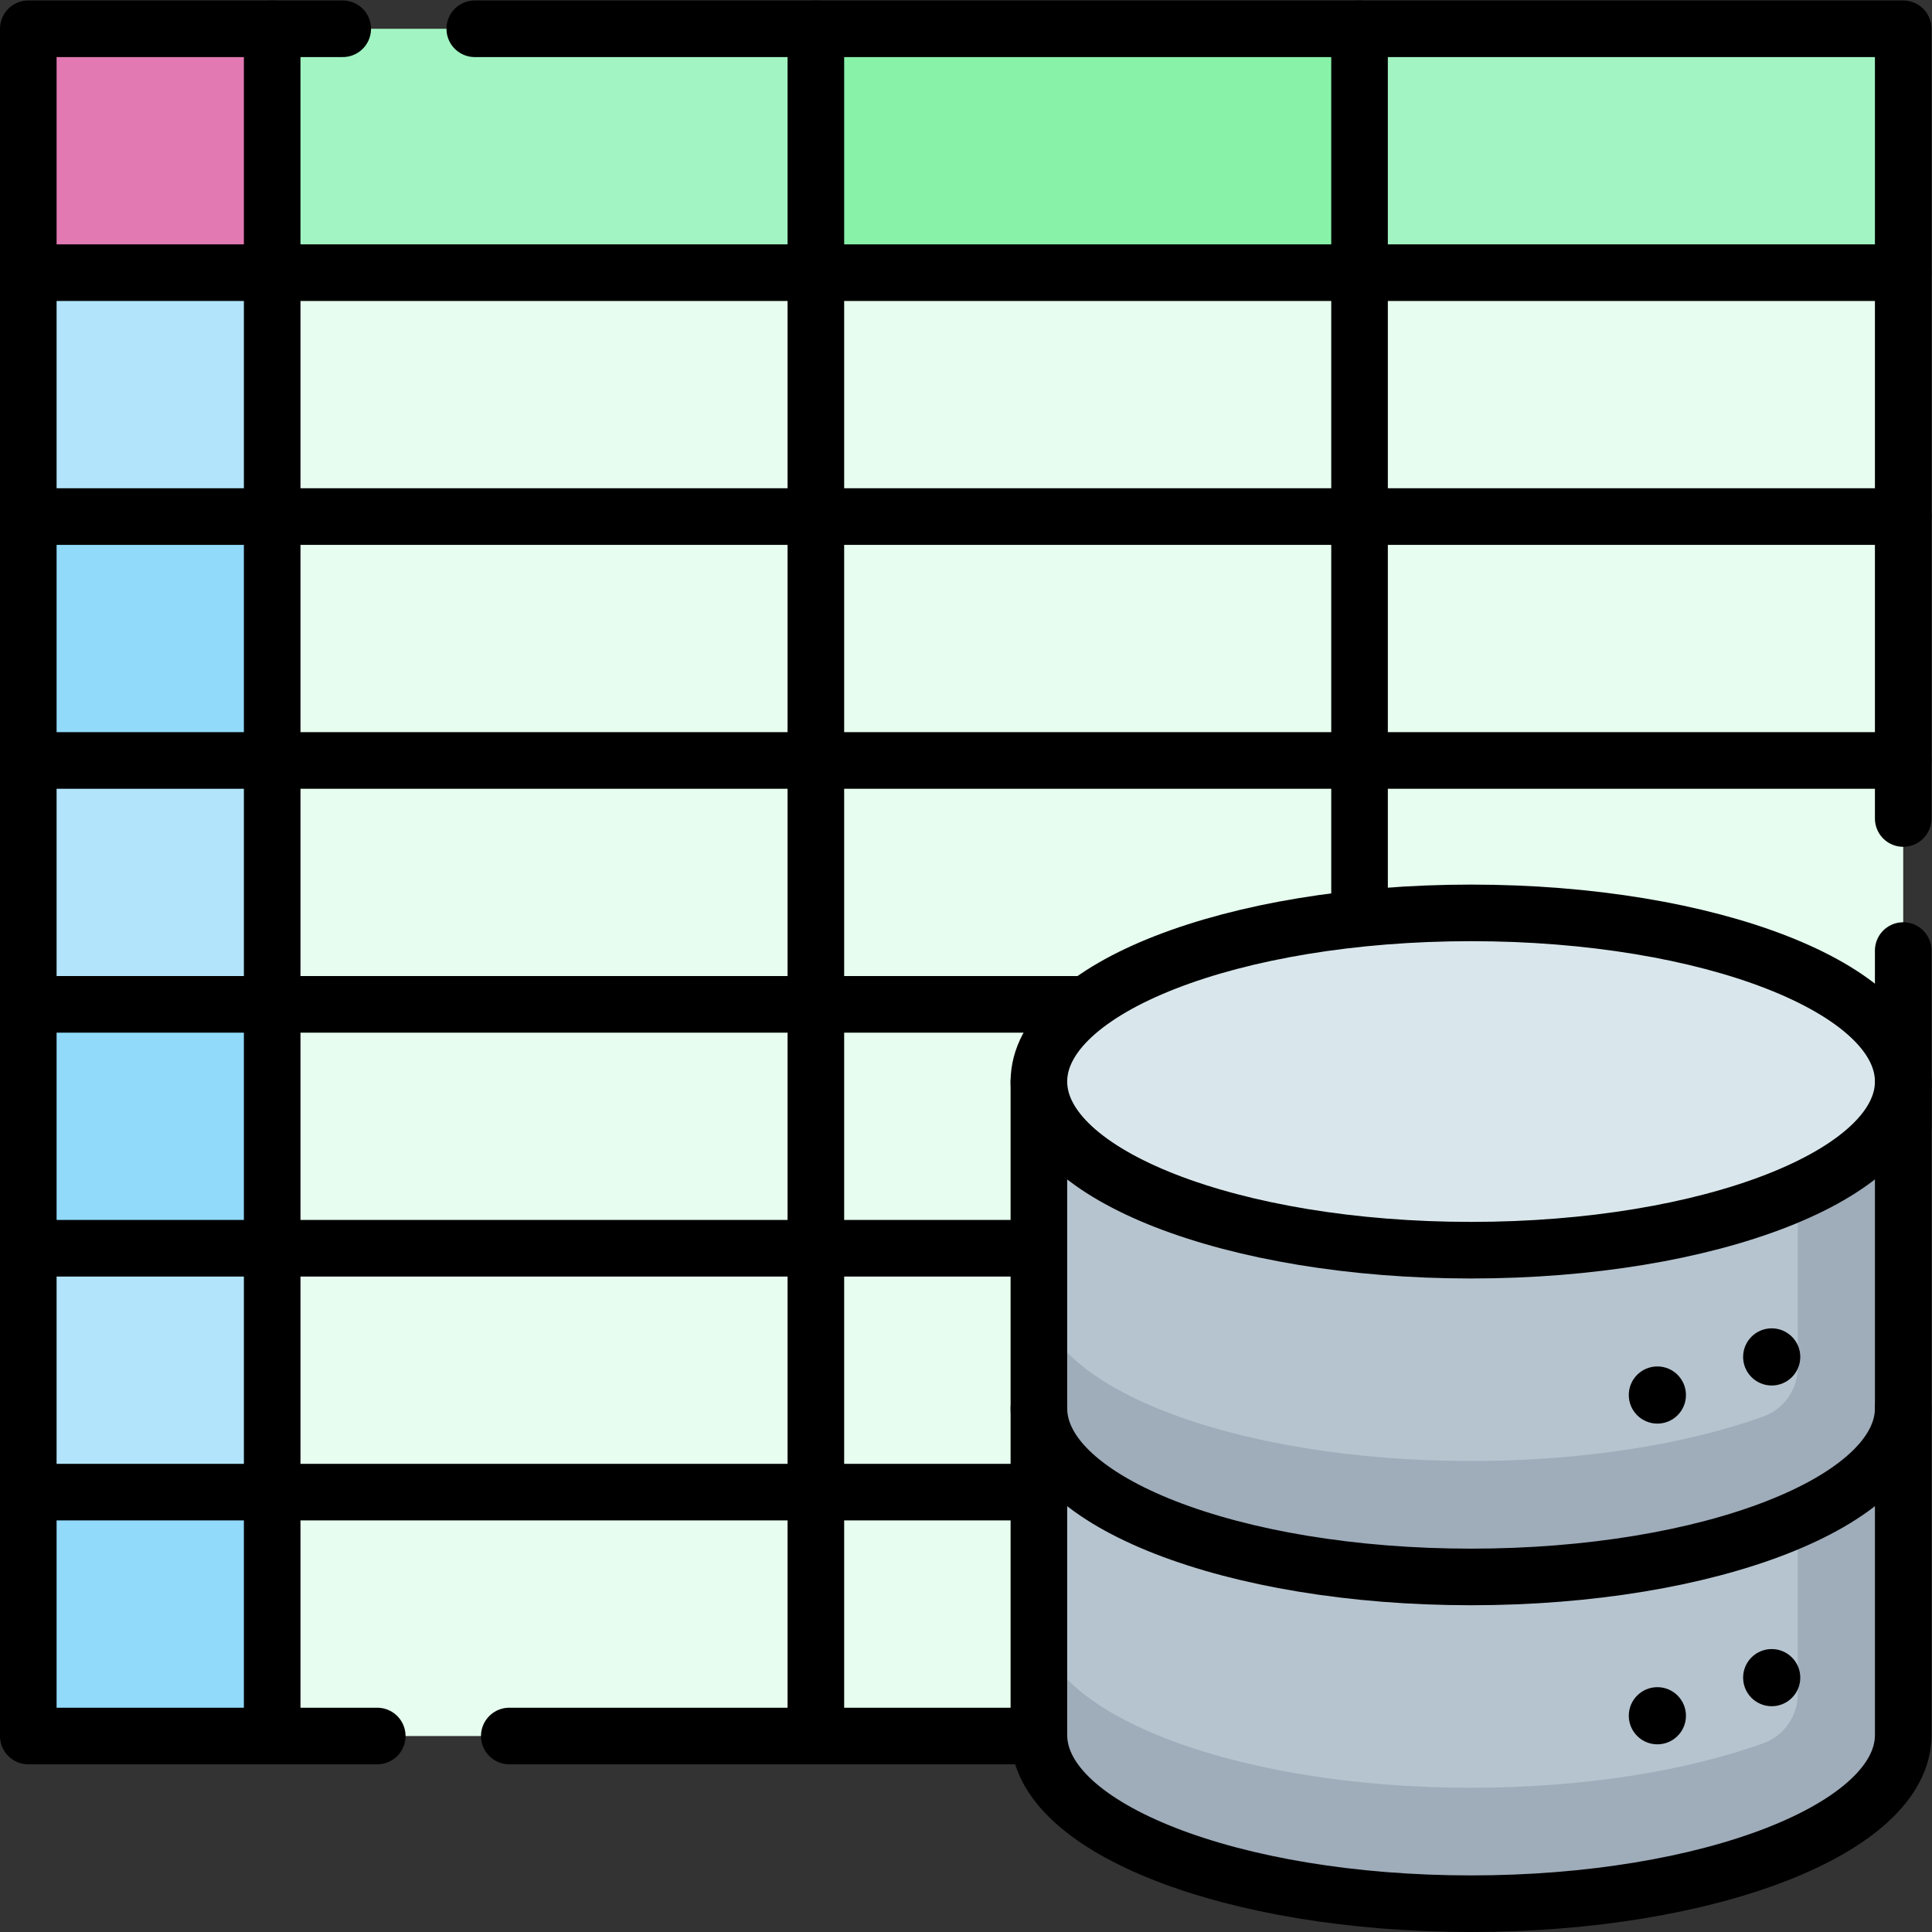 <?xml version="1.0" encoding="UTF-8" standalone="no"?>
<!-- Created with Inkscape (http://www.inkscape.org/) -->

<svg
   version="1.1"
   id="svg9018"
   xml:space="preserve"
   width="682.667"
   height="682.667"
   viewBox="0 0 682.667 682.667"
   xmlns="http://www.w3.org/2000/svg"
   xmlns:svg="http://www.w3.org/2000/svg"><rect x="0" y="0" width="682.667" height="682.667" fill="#333333" stroke="none"/><defs
     id="defs9022"><clipPath
       clipPathUnits="userSpaceOnUse"
       id="clipPath9054"><path
         d="M 0,512 H 512 V 0 H 0 Z"
         id="path9052" /></clipPath></defs><g
     id="g9024"
     transform="matrix(1.333,0,0,-1.333,0,682.667)"><path
       d="M 72.15,439.85 H 7.5 v 64.65 h 64.65 z"
       style="fill:#e279b3;fill-opacity:1;fill-rule:nonzero;stroke:none"
       id="path9026" /><path
       d="M 216.267,439.85 H 72.151 v 64.65 h 144.116 z"
       style="fill:#a2f5c3;fill-opacity:1;fill-rule:nonzero;stroke:none"
       id="path9028" /><path
       d="M 360.384,439.85 H 216.267 v 64.65 h 144.117 z"
       style="fill:#88f2a9;fill-opacity:1;fill-rule:nonzero;stroke:none"
       id="path9030" /><path
       d="M 504.5,439.85 H 360.384 V 504.5 H 504.5 Z"
       style="fill:#a2f5c3;fill-opacity:1;fill-rule:nonzero;stroke:none"
       id="path9032" /><path
       d="M 72.15,375.199 H 7.5 v 64.65 h 64.65 z"
       style="fill:#b2e5fb;fill-opacity:1;fill-rule:nonzero;stroke:none"
       id="path9034" /><path
       d="M 72.15,310.549 H 7.5 v 64.65 h 64.65 z"
       style="fill:#91dafa;fill-opacity:1;fill-rule:nonzero;stroke:none"
       id="path9036" /><path
       d="M 72.15,245.898 H 7.5 v 64.65 h 64.65 z"
       style="fill:#b2e5fb;fill-opacity:1;fill-rule:nonzero;stroke:none"
       id="path9038" /><path
       d="M 72.15,181.248 H 7.5 v 64.65 h 64.65 z"
       style="fill:#91dafa;fill-opacity:1;fill-rule:nonzero;stroke:none"
       id="path9040" /><path
       d="M 72.15,116.598 H 7.5 v 64.65 h 64.65 z"
       style="fill:#b2e5fb;fill-opacity:1;fill-rule:nonzero;stroke:none"
       id="path9042" /><path
       d="M 72.15,51.947 H 7.5 v 64.65 h 64.65 z"
       style="fill:#91dafa;fill-opacity:1;fill-rule:nonzero;stroke:none"
       id="path9044" /><path
       d="M 504.5,51.947 H 72.15 V 439.849 H 504.5 Z"
       style="fill:#e6fdef;fill-opacity:1;fill-rule:nonzero;stroke:none"
       id="path9046" /><g
       id="g9048"><g
         id="g9050"
         clip-path="url(#clipPath9054)"><g
           id="g9056"
           transform="translate(504.5,52.205)"><path
             d="m 0,0 c 0,-24.689 -51.289,-44.705 -114.557,-44.705 -63.267,0 -114.556,20.016 -114.556,44.705 V 86.616 H 0 Z"
             style="fill:#b6c4cf;fill-opacity:1;fill-rule:nonzero;stroke:none"
             id="path9058" /></g><g
           id="g9060"
           transform="translate(389.943,7.5)"><path
             d="m 0,0 c 63.268,0 114.557,20.016 114.557,44.705 v 86.616 H 86.616 V 55.639 c 0,-5.866 -3.645,-11.143 -9.167,-13.123 C 57.061,35.204 29.875,30.734 0,30.734 c -63.268,0 -114.557,20.016 -114.557,44.705 V 44.705 C -114.557,20.016 -63.268,0 0,0"
             style="fill:#9facba;fill-opacity:1;fill-rule:nonzero;stroke:none"
             id="path9062" /></g><g
           id="g9064"
           transform="translate(504.5,138.821)"><path
             d="m 0,0 c 0,-24.69 -51.289,-44.705 -114.557,-44.705 -63.267,0 -114.556,20.015 -114.556,44.705 V 86.616 H 0 Z"
             style="fill:#b6c4cf;fill-opacity:1;fill-rule:nonzero;stroke:none"
             id="path9066" /></g><g
           id="g9068"
           transform="translate(389.943,94.116)"><path
             d="m 0,0 c 63.268,0 114.557,20.015 114.557,44.705 v 86.616 H 86.616 V 55.638 c 0,-5.865 -3.645,-11.142 -9.167,-13.122 C 57.061,35.204 29.875,30.734 0,30.734 c -63.268,0 -114.557,20.016 -114.557,44.705 V 44.705 C -114.557,20.015 -63.268,0 0,0"
             style="fill:#9facba;fill-opacity:1;fill-rule:nonzero;stroke:none"
             id="path9070" /></g><g
           id="g9072"
           transform="translate(504.5,225.438)"><path
             d="m 0,0 c 0,-24.69 -51.289,-44.705 -114.557,-44.705 -63.267,0 -114.556,20.015 -114.556,44.705 0,24.689 51.289,44.705 114.556,44.705 C -51.289,44.705 0,24.689 0,0"
             style="fill:#d9e7ec;fill-opacity:1;fill-rule:nonzero;stroke:none"
             id="path9074" /></g><g
           id="g9076"
           transform="translate(216.267,439.85)"><path
             d="M 0,0 V -387.902"
             style="fill:none;stroke:#000000;stroke-width:15;stroke-linecap:round;stroke-linejoin:round;stroke-miterlimit:10;stroke-dasharray:none;stroke-opacity:1"
             id="path9078" /></g><g
           id="g9080"
           transform="translate(360.384,439.85)"><path
             d="M 0,0 V -169.707"
             style="fill:none;stroke:#000000;stroke-width:15;stroke-linecap:round;stroke-linejoin:round;stroke-miterlimit:10;stroke-dasharray:none;stroke-opacity:1"
             id="path9082" /></g><g
           id="g9084"
           transform="translate(7.5,375.199)"><path
             d="M 0,0 H 497"
             style="fill:none;stroke:#000000;stroke-width:15;stroke-linecap:round;stroke-linejoin:round;stroke-miterlimit:10;stroke-dasharray:none;stroke-opacity:1"
             id="path9086" /></g><g
           id="g9088"
           transform="translate(7.5,310.549)"><path
             d="M 0,0 H 497"
             style="fill:none;stroke:#000000;stroke-width:15;stroke-linecap:round;stroke-linejoin:round;stroke-miterlimit:10;stroke-dasharray:none;stroke-opacity:1"
             id="path9090" /></g><g
           id="g9092"
           transform="translate(7.5,245.898)"><path
             d="M 0,0 H 279.557"
             style="fill:none;stroke:#000000;stroke-width:15;stroke-linecap:round;stroke-linejoin:round;stroke-miterlimit:10;stroke-dasharray:none;stroke-opacity:1"
             id="path9094" /></g><g
           id="g9096"
           transform="translate(7.5,181.248)"><path
             d="M 0,0 H 266.876"
             style="fill:none;stroke:#000000;stroke-width:15;stroke-linecap:round;stroke-linejoin:round;stroke-miterlimit:10;stroke-dasharray:none;stroke-opacity:1"
             id="path9098" /></g><g
           id="g9100"
           transform="translate(7.5,116.598)"><path
             d="M 0,0 H 266.876"
             style="fill:none;stroke:#000000;stroke-width:15;stroke-linecap:round;stroke-linejoin:round;stroke-miterlimit:10;stroke-dasharray:none;stroke-opacity:1"
             id="path9102" /></g><g
           id="g9104"
           transform="translate(504.5,213.57)"><path
             d="M 0,0 V 46.59"
             style="fill:none;stroke:#000000;stroke-width:15;stroke-linecap:round;stroke-linejoin:round;stroke-miterlimit:10;stroke-dasharray:none;stroke-opacity:1"
             id="path9106" /></g><g
           id="g9108"
           transform="translate(100,51.95)"><path
             d="m 0,0 h -92.5 v 387.899 h 497 V 243.21"
             style="fill:none;stroke:#000000;stroke-width:15;stroke-linecap:round;stroke-linejoin:round;stroke-miterlimit:10;stroke-dasharray:none;stroke-opacity:1"
             id="path9110" /></g><g
           id="g9112"
           transform="translate(274.38,51.95)"><path
             d="M 0,0 H -139.38"
             style="fill:none;stroke:#000000;stroke-width:15;stroke-linecap:round;stroke-linejoin:round;stroke-miterlimit:10;stroke-dasharray:none;stroke-opacity:1"
             id="path9114" /></g><g
           id="g9116"
           transform="translate(125.85,504.5)"><path
             d="M 0,0 H 378.65 V -64.65"
             style="fill:none;stroke:#000000;stroke-width:15;stroke-linecap:round;stroke-linejoin:round;stroke-miterlimit:10;stroke-dasharray:none;stroke-opacity:1"
             id="path9118" /></g><g
           id="g9120"
           transform="translate(7.5,439.85)"><path
             d="M 0,0 V 64.65 H 83.35"
             style="fill:none;stroke:#000000;stroke-width:15;stroke-linecap:round;stroke-linejoin:round;stroke-miterlimit:10;stroke-dasharray:none;stroke-opacity:1"
             id="path9122" /></g><g
           id="g9124"
           transform="translate(216.267,439.85)"><path
             d="M 0,0 V 64.65"
             style="fill:none;stroke:#000000;stroke-width:15;stroke-linecap:round;stroke-linejoin:round;stroke-miterlimit:10;stroke-dasharray:none;stroke-opacity:1"
             id="path9126" /></g><g
           id="g9128"
           transform="translate(360.384,504.5)"><path
             d="M 0,0 V -64.65"
             style="fill:none;stroke:#000000;stroke-width:15;stroke-linecap:round;stroke-linejoin:round;stroke-miterlimit:10;stroke-dasharray:none;stroke-opacity:1"
             id="path9130" /></g><g
           id="g9132"
           transform="translate(72.15,504.5)"><path
             d="M 0,0 V -452.553"
             style="fill:none;stroke:#000000;stroke-width:15;stroke-linecap:round;stroke-linejoin:round;stroke-miterlimit:10;stroke-dasharray:none;stroke-opacity:1"
             id="path9134" /></g><g
           id="g9136"
           transform="translate(504.5,138.821)"><path
             d="m 0,0 v -86.616 c 0,-24.69 -51.289,-44.705 -114.557,-44.705 -63.267,0 -114.556,20.015 -114.556,44.705 V 0"
             style="fill:none;stroke:#000000;stroke-width:15;stroke-linecap:round;stroke-linejoin:round;stroke-miterlimit:10;stroke-dasharray:none;stroke-opacity:1"
             id="path9138" /></g><g
           id="g9140"
           transform="translate(504.5,225.438)"><path
             d="m 0,0 v -86.616 c 0,-24.691 -51.289,-44.705 -114.557,-44.705 -63.267,0 -114.556,20.014 -114.556,44.705 V 0"
             style="fill:none;stroke:#000000;stroke-width:15;stroke-linecap:round;stroke-linejoin:round;stroke-miterlimit:10;stroke-dasharray:none;stroke-opacity:1"
             id="path9142" /></g><g
           id="g9144"
           transform="translate(504.5,225.438)"><path
             d="m 0,0 c 0,-24.69 -51.289,-44.705 -114.557,-44.705 -63.267,0 -114.556,20.015 -114.556,44.705 0,24.689 51.289,44.705 114.556,44.705 C -51.289,44.705 0,24.689 0,0 Z"
             style="fill:none;stroke:#000000;stroke-width:15;stroke-linecap:round;stroke-linejoin:round;stroke-miterlimit:10;stroke-dasharray:none;stroke-opacity:1"
             id="path9146" /></g><g
           id="g9148"
           transform="translate(446.907,142.339)"><path
             d="m 0,0 c 0,-4.184 -3.392,-7.576 -7.576,-7.576 -4.184,0 -7.576,3.392 -7.576,7.576 0,4.185 3.392,7.577 7.576,7.577 C -3.392,7.577 0,4.185 0,0"
             style="fill:#000000;fill-opacity:1;fill-rule:nonzero;stroke:none"
             id="path9150" /></g><g
           id="g9152"
           transform="translate(477.213,152.441)"><path
             d="m 0,0 c 0,-4.185 -3.393,-7.576 -7.576,-7.576 -4.185,0 -7.577,3.391 -7.577,7.576 0,4.184 3.392,7.576 7.577,7.576 C -3.393,7.576 0,4.184 0,0"
             style="fill:#000000;fill-opacity:1;fill-rule:nonzero;stroke:none"
             id="path9154" /></g><g
           id="g9156"
           transform="translate(446.907,57.323)"><path
             d="m 0,0 c 0,-4.184 -3.392,-7.576 -7.576,-7.576 -4.184,0 -7.576,3.392 -7.576,7.576 0,4.185 3.392,7.576 7.576,7.576 C -3.392,7.576 0,4.185 0,0"
             style="fill:#000000;fill-opacity:1;fill-rule:nonzero;stroke:none"
             id="path9158" /></g><g
           id="g9160"
           transform="translate(477.213,67.425)"><path
             d="m 0,0 c 0,-4.184 -3.393,-7.576 -7.576,-7.576 -4.185,0 -7.577,3.392 -7.577,7.576 0,4.185 3.392,7.576 7.577,7.576 C -3.393,7.576 0,4.185 0,0"
             style="fill:#000000;fill-opacity:1;fill-rule:nonzero;stroke:none"
             id="path9162" /></g></g></g></g></svg>

